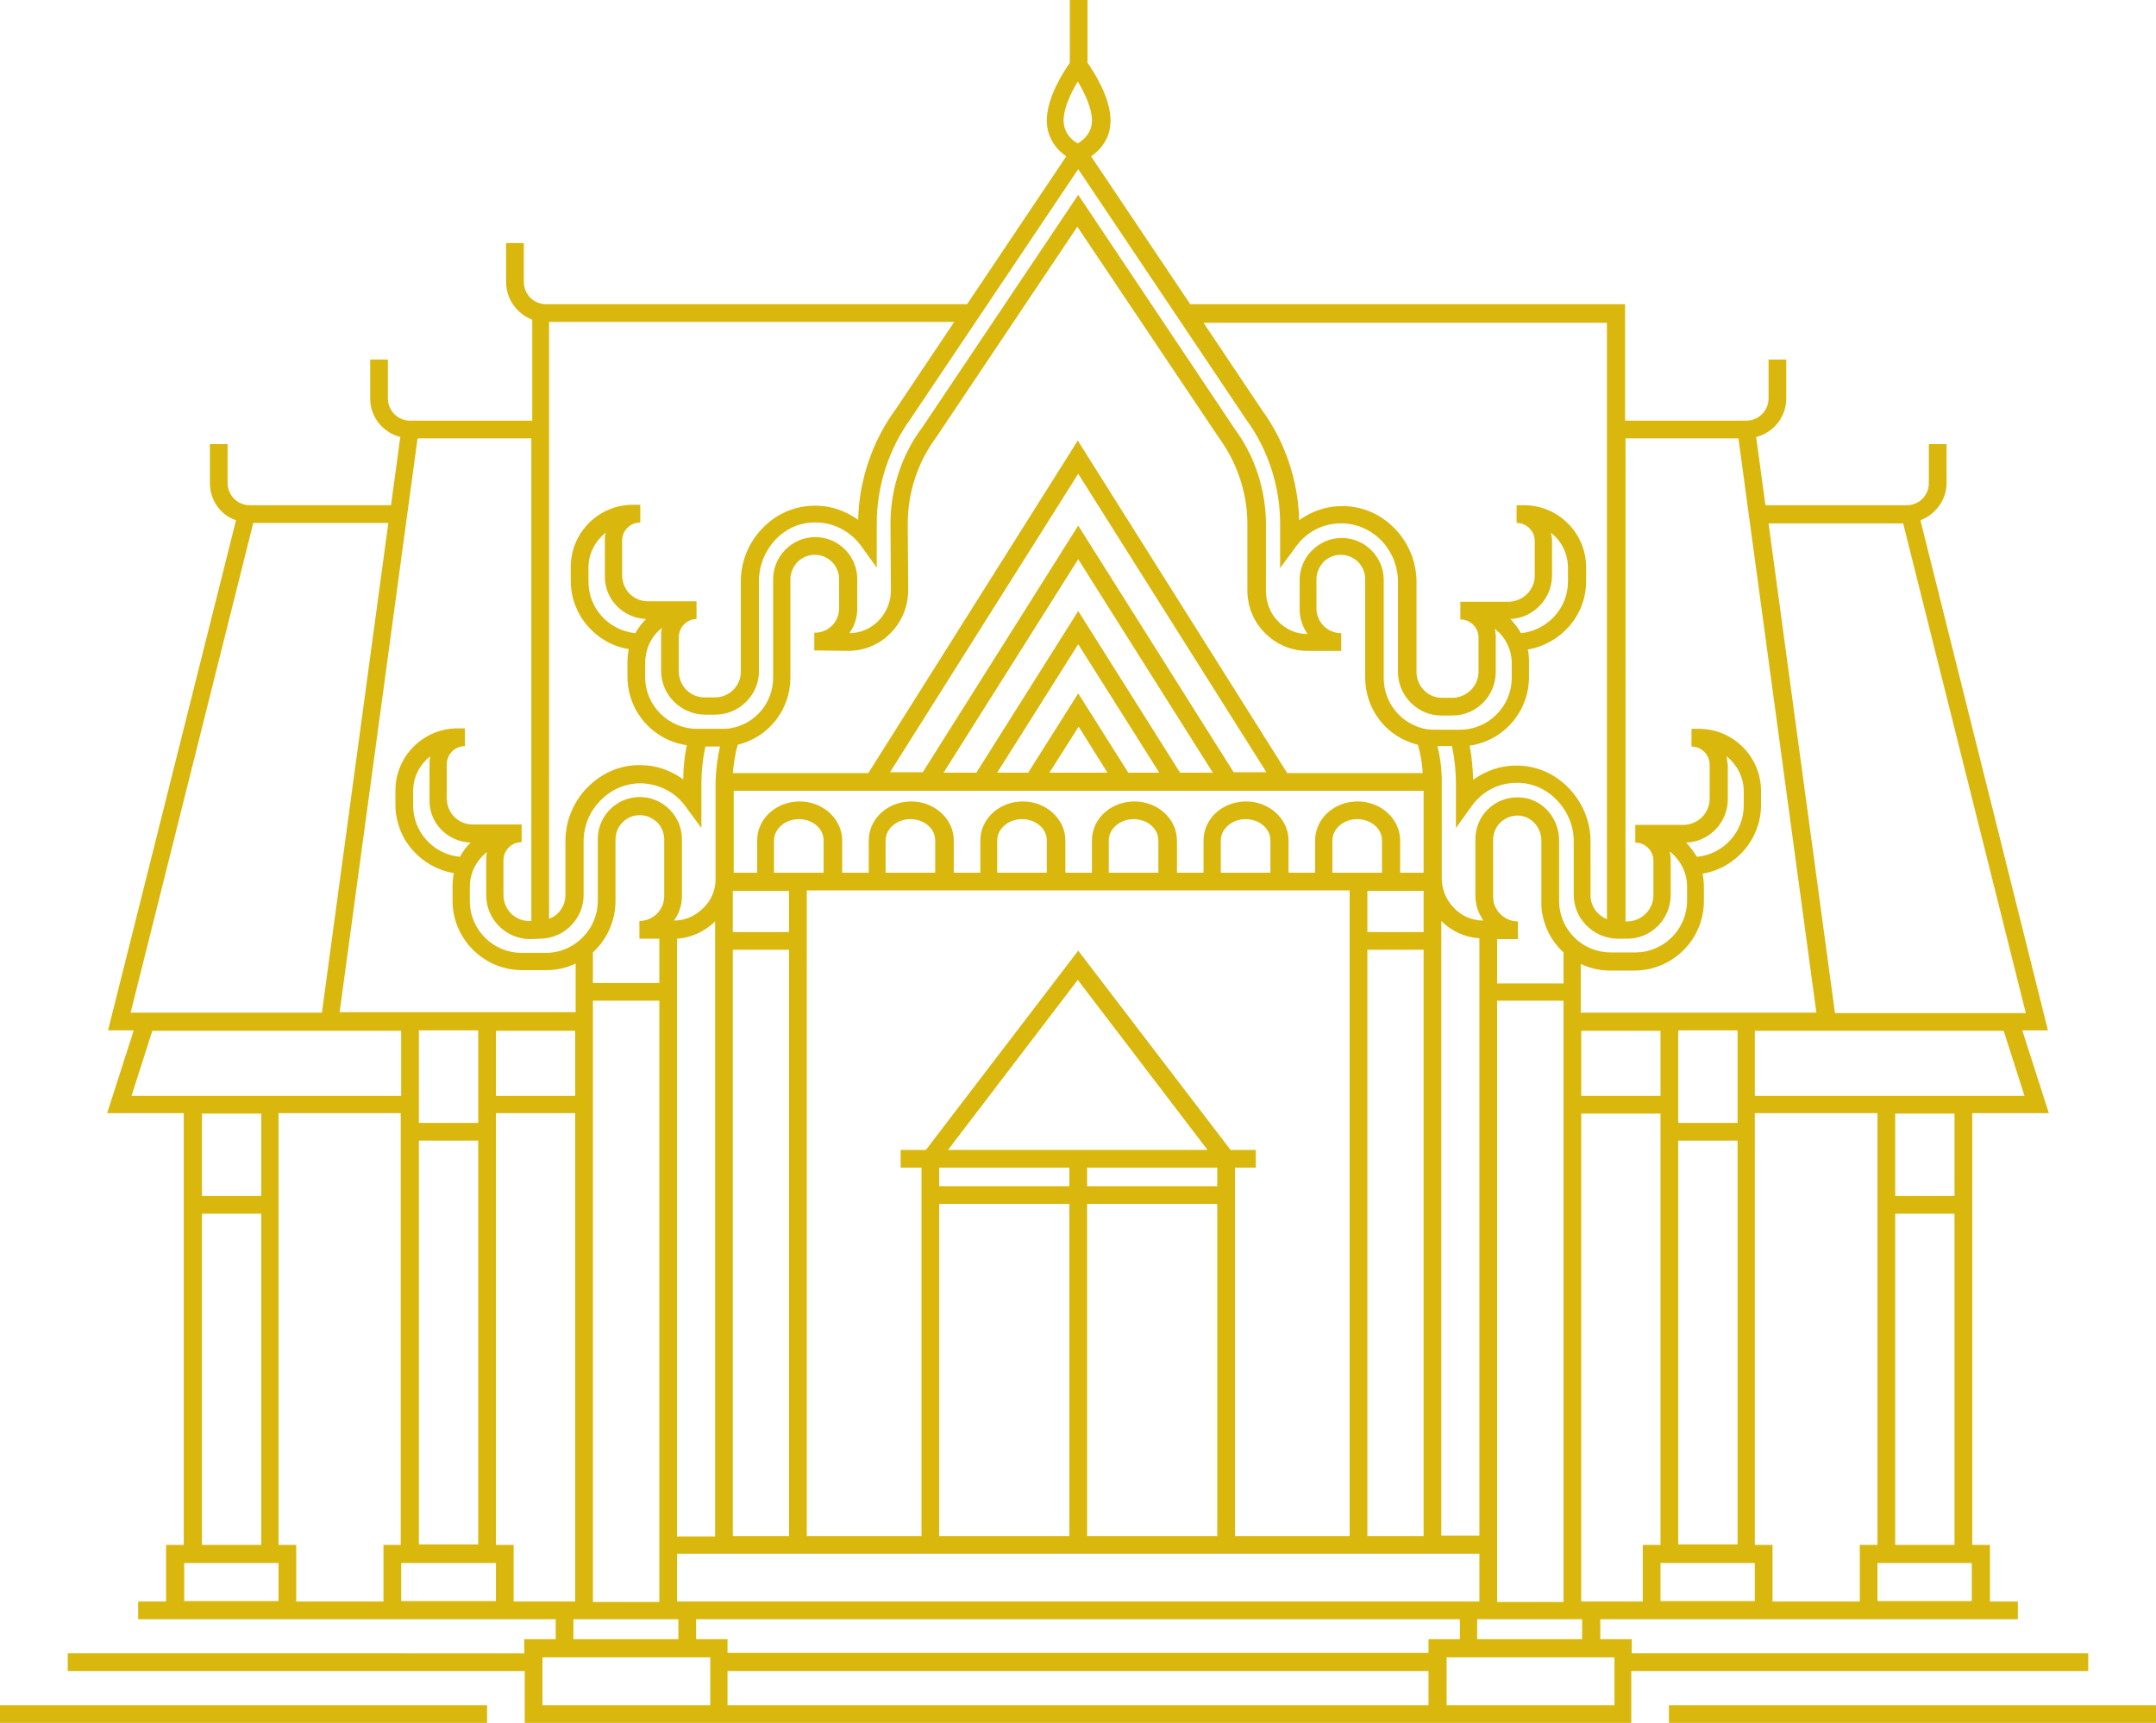 <?xml version="1.0" encoding="utf-8"?>
<!-- Generator: Adobe Illustrator 26.5.0, SVG Export Plug-In . SVG Version: 6.00 Build 0)  -->
<svg version="1.1" xmlns="http://www.w3.org/2000/svg" xmlns:xlink="http://www.w3.org/1999/xlink" x="0px" y="0px"
	 viewBox="0 0 486.9 389.1" style="enable-background:new 0 0 486.9 389.1;" xml:space="preserve">
<style type="text/css">
	.st0{display:none;}
	.st1{display:inline;}
	.st2{fill:#FFFFFF;}
	.st3{fill:#D9B70D;}
</style>
<g id="Text" class="st0">
	<g class="st1">
		<rect x="-1372.8" y="-791.5" class="st2" width="2741.6" height="3767.3"/>
		<rect x="-1372.8" y="-791.5" width="2741.6" height="519.3"/>
	</g>
</g>
<g id="Thai_x5F_temple">
	<g>
		<rect y="385.1" class="st3" width="110" height="4"/>
		<path class="st3" d="M471.6,377.4v-4H368.5v-3.2h-7.1v-4.5h94.3v-4h-6.3v-12.8h-4v-97.5h17.3l-6-18.7h5.8l-28.8-115.2
			c3.4-1.3,5.9-4.6,5.9-8.4v-8.8h-4v8.8c0,2.8-2.2,5-5,5h-31.9l-2.1-15.4c3.9-1,6.8-4.5,6.8-8.7v-8.8h-4V90c0,2.8-2.3,5-5,5h-27.4
			V68.7h-98.2l-22.4-33.4c1.9-1.3,4.4-3.8,4.4-8.1c0-5.2-3.9-11.2-5.2-13V0h-4v14.2c-1.3,1.8-5.2,7.8-5.2,13c0,4.2,2.5,6.8,4.4,8.1
			l-22.4,33.4h-95.1c-2.8,0-5-2.3-5-5v-8.8h-4v8.8c0,3.9,2.5,7.2,5.9,8.5V95H92.6c-2.8,0-5-2.3-5-5v-8.8h-4V90
			c0,4.2,2.9,7.7,6.8,8.7l-2.1,15.4H56.4c-2.8,0-5-2.3-5-5v-8.8h-4v8.8c0,3.9,2.4,7.2,5.9,8.4L24.4,232.7h5.8l-6,18.7h17.3v97.5h-4
			v12.8h-6.3v4h94.3v4.5h-7.1v3.2H15.3v4h103.2v11.7h32.4h13.4h158.3h13.4h32.4v-11.7H471.6z M375,348.9h-4v12.8h-9.6h-2h-2.3V251.5
			H375V348.9z M322.6,370.2v3.1H164.3v-3.1h-7.1v-4.5h172.5v4.5H322.6z M329.7,361.7H157.2h-2.1h-2.2v-10.8h8.6h20.7h122.6h20.7h8.6
			v10.8h-2.4H329.7z M152.9,365.7h0.3v4.5h-23.7v-4.5h0.3H152.9z M129.9,247.5H112v-14.7h17.9V247.5z M148.9,212v10h-15v-6.9
			c1.3-1.2,2.3-2.5,3.2-4.1c1.2-2.3,1.9-4.8,1.9-7.4v-14c0-3,2.4-5.5,5.5-5.5c1.5,0,2.8,0.6,3.9,1.6c1,1,1.6,2.4,1.6,3.9v12.8
			c0,3.1-2.5,5.6-5.6,5.6l0,4L148.9,212z M148.9,226v135.8h-15V226H148.9z M152.9,346.9V212c3.2-0.2,6.2-1.6,8.6-3.9v138.9H152.9z
			 M191.5,147c3.6,0,7.1-1.4,9.6-4c2.6-2.6,4-6.1,4-9.7l-0.1-15c0-7,2.2-13.8,6.4-19.5l31.9-47.6l32,47.7c4.1,5.6,6.4,12.5,6.4,19.4
			l0,15c0,3.7,1.4,7.1,4,9.7c2.6,2.6,6,4,9.6,4l7.6,0l0-4c-3.1,0-5.6-2.5-5.6-5.6v-6.6c0-1.4,0.6-2.8,1.6-3.9c1-1,2.4-1.6,3.9-1.6
			c3,0,5.5,2.4,5.5,5.5V153c0,7.3,4.9,13.5,11.9,15.2c0.6,2.1,1,4.2,1.1,6.4h-30.6l-47.3-75.1l-47.3,75.1h-30.6
			c0.2-2.1,0.5-4.3,1.1-6.4c7-1.7,11.9-7.9,11.9-15.2v-22.2c0-1.4,0.6-2.8,1.6-3.9c1.1-1,2.4-1.6,3.9-1.6c3,0,5.5,2.4,5.5,5.5v6.6
			c0,1.5-0.6,2.9-1.6,3.9c-1.1,1.1-2.5,1.6-4,1.6l0,4L191.5,147z M243.5,156.6l-11.3,17.9h-7l18.3-29l18.3,29h-7L243.5,156.6z
			 M250.1,174.5h-13.1l6.6-10.4L250.1,174.5z M243.5,138l-23,36.5h-7.4l30.4-48.2l30.4,48.2h-7.4L243.5,138z M243.5,118.7
			l-35.1,55.7H201l42.5-67.4l42.5,67.4h-7.4L243.5,118.7z M205.7,178.6L205.7,178.6l75.5,0l0,0h40.3l0,18.5h-5.3v-7.3
			c0-4.8-4.3-8.8-9.6-8.8s-9.6,3.9-9.6,8.8v7.3h-6v-7.3c0-4.8-4.3-8.8-9.6-8.8c-5.3,0-9.6,3.9-9.6,8.8v7.3h-6v-7.3
			c0-4.8-4.3-8.8-9.6-8.8c-5.3,0-9.6,3.9-9.6,8.8v7.3h-6v-7.3c0-4.8-4.3-8.8-9.6-8.8c-5.3,0-9.6,3.9-9.6,8.8v7.3h-6v-7.3
			c0-4.8-4.3-8.8-9.6-8.8c-5.3,0-9.6,3.9-9.6,8.8v7.3h-6v-7.3c0-4.8-4.3-8.8-9.6-8.8c-5.3,0-9.6,3.9-9.6,8.8v7.3h-5.3l0-18.5H205.7z
			 M277.9,259.7l-34.4-45l-34.4,45h-5.7v4h4.7v83.2h-25.9V201.1h122.6v145.8h-25.9v-83.2h4.7v-4H277.9z M212.1,267.9v-4.2h29.4v4.2
			H212.1z M241.5,271.9v75h-29.4v-75H241.5z M214.1,259.7l29.3-38.4l29.3,38.4H214.1z M245.5,271.9h29.4v75h-29.4V271.9z
			 M245.5,267.9v-4.2h29.4v4.2H245.5z M165.5,210.5v-9.3h12.7v9.3H165.5z M178.2,214.5v132.4h-12.7V214.5H178.2z M174.8,197.1v-7.3
			c0-2.6,2.5-4.8,5.6-4.8c3.1,0,5.6,2.1,5.6,4.8v7.3H174.8z M211.3,197.1H200v-7.3c0-2.6,2.5-4.8,5.6-4.8s5.6,2.1,5.6,4.8V197.1z
			 M236.5,197.1h-11.3v-7.3c0-2.6,2.5-4.8,5.6-4.8s5.6,2.1,5.6,4.8V197.1z M261.7,197.1h-11.3v-7.3c0-2.6,2.5-4.8,5.6-4.8
			c3.1,0,5.6,2.1,5.6,4.8V197.1z M287,197.1h-11.3v-7.3c0-2.6,2.5-4.8,5.6-4.8c3.1,0,5.6,2.1,5.6,4.8V197.1z M300.9,197.1v-7.3
			c0-2.6,2.5-4.8,5.6-4.8c3.1,0,5.6,2.1,5.6,4.8v7.3H300.9z M308.8,214.5h12.7v132.4h-12.7V214.5z M308.8,210.5v-9.3h12.7v9.3H308.8
			z M325.5,346.9V208c2.3,2.3,5.3,3.7,8.6,3.9v134.9H325.5z M333.7,365.7h0.3h23h0.3v4.5h-23.7V365.7z M349.9,211
			c0.8,1.5,1.9,2.9,3.2,4.1v7h-15v-10l4.7,0l0-4c-2,0-3.9-1.1-4.9-2.9c-0.5-0.8-0.7-1.7-0.7-2.7v-12.8c0-0.9,0.2-1.8,0.7-2.7
			c0.2-0.4,0.5-0.8,0.9-1.2c1.1-1.1,2.7-1.7,4.3-1.6c2.8,0.2,5,2.7,5,5.7v13.7C348,206.1,348.7,208.7,349.9,211z M353.1,226v135.8
			h-15V226H353.1z M375,247.5h-17.9v-14.7H375V247.5z M396.3,361.6H375v-8.6h21.3V361.6z M392.4,257.6v91.2H379v-91.2H392.4z
			 M379,253.6v-20.9h13.4v20.9H379z M424,348.9h-4v12.8h-19.7v-12.8h-4v-97.5H424V348.9z M445.4,361.6H424v-8.6h21.3V361.6z
			 M441.4,274.1v74.8H428v-74.8H441.4z M428,270.1v-18.6h13.4v18.6H428z M457.2,247.5h-60.9v-14.7h56.2L457.2,247.5z M429.8,118.2
			l27.7,110.6h-43.1l-15-110.6H429.8z M366.9,99h25.7l17.6,129.7h-53.2v-11c2.1,1,4.3,1.5,6.6,1.5c0,0,0,0,0,0l5.5,0v0
			c8.6,0,15.7-7,15.7-15.7v-3.2c0-1-0.1-2-0.3-3c7.4-1.2,13.2-7.7,13.2-15.5v-3.2c0-7.7-6.3-14-14-14h-1.7v4c2.2,0,4.1,1.8,4.1,4.1
			v7.7c0,3.2-2.6,5.8-5.8,5.9l-9.3,0c0,0,0,0,0,0h-1.7v4c1.1,0,2.1,0.4,2.9,1.2c0.8,0.8,1.2,1.8,1.2,2.9v7.8c0,3.2-2.6,5.8-5.8,5.9
			l-0.5,0V99z M389.9,170.8c2.3,1.8,3.9,4.7,3.9,7.9v3.2c0,6.1-4.7,11.1-10.6,11.6c-0.7-1.2-1.5-2.2-2.4-3.2
			c5.2-0.2,9.4-4.5,9.4-9.8v-7.7C390.1,172.1,390,171.4,389.9,170.8z M367.5,212c5.4,0,9.8-4.4,9.8-9.9v-7.8c0-0.7-0.1-1.3-0.2-2
			c2.3,1.8,3.9,4.7,3.9,7.9v3.2c0,6.4-5.2,11.7-11.7,11.7v2l0-2l-5.5,0c0,0,0,0,0,0c-2.7,0-5.3-0.9-7.4-2.6c-1.2-1-2.2-2.2-2.9-3.5
			c-0.9-1.7-1.4-3.6-1.4-5.5v-13.7c0-5.1-3.8-9.4-8.7-9.7c-2.8-0.2-5.5,0.8-7.4,2.7c-0.6,0.6-1.2,1.3-1.6,2.1
			c-0.8,1.4-1.2,3-1.2,4.6v12.8c0,1.6,0.4,3.2,1.2,4.6c0.2,0.4,0.4,0.7,0.6,1c-2.5,0-4.9-1-6.6-2.8c-1.7-1.7-2.7-4-2.8-6.4v-1.7h0
			l0-20c0-0.2,0-0.4,0-0.6c0-2.6-0.3-5.3-1-7.9l3.3,0c0.6,2.8,0.9,5.6,0.9,8.5l0,10l3.6-5c2.4-3.3,6-5.2,10.1-5.2c0.1,0,0.1,0,0.2,0
			c3.2,0,6.3,1.3,8.7,3.7c2.5,2.5,4,5.9,4,9.4v12.2c0,5.3,4.3,9.7,9.7,9.9H367.5z M362.9,72.7v134.9c-2.2-0.9-3.7-3-3.7-5.4V190
			c0-4.6-1.9-9-5.2-12.3c-3.1-3.1-7.2-4.8-11.5-4.8c-0.1,0-0.1,0-0.2,0c-3.5,0-6.8,1.2-9.6,3.2c-0.1-2.6-0.3-5.1-0.8-7.7
			c7.6-1.1,13.4-7.6,13.4-15.5v-3.2c0-0.3,0-0.6,0-0.8c0-0.4-0.1-0.8-0.1-1.3c0-0.3-0.1-0.6-0.2-0.9c7.5-1.3,13.2-7.7,13.2-15.4
			v-3.2c0-7.7-6.3-14-14-14h-1.7v4c1.1,0,2.1,0.4,2.9,1.2c0.8,0.8,1.2,1.8,1.2,2.9v7.8c0,3.2-2.6,5.8-5.8,5.9l-10.7,0h-0.3v4
			c1.1,0,2.1,0.4,2.9,1.2c0.8,0.8,1.2,1.8,1.2,2.9v7.7c0,3.2-2.6,5.8-5.8,5.9h-2.4c0,0,0,0,0,0c-1.6,0-3-0.6-4.1-1.7
			c-1.1-1.1-1.7-2.6-1.7-4.1v-20.4c0-4.6-1.9-9.1-5.2-12.3c-3.1-3.1-7.2-4.8-11.5-4.8c-0.1,0-0.2,0-0.2,0c-3.5,0-6.9,1.2-9.6,3.2
			c-0.2-8.9-3.2-17.8-8.4-24.9l-13.2-19.7H362.9z M350.2,120.3c2.4,1.8,3.9,4.7,3.9,7.9v3.2c0,6-4.7,11-10.6,11.6
			c-0.6-1.1-1.4-2.1-2.3-3.1l-0.1-0.1c5.2-0.2,9.4-4.6,9.4-9.8v-7.8C350.5,121.6,350.4,120.9,350.2,120.3z M240.2,27.2
			c0-2.8,1.7-6.3,3.2-8.8c1.5,2.5,3.2,6,3.2,8.8c0,3-2.1,4.5-3.2,5.2C242.3,31.8,240.2,30.2,240.2,27.2z M243.5,38.2l37.9,56.5
			c5,6.8,7.7,15.2,7.7,23.6l0,10l3.6-4.9c2.4-3.3,6.1-5.2,10.1-5.2c0.1,0,0.1,0,0.2,0c3.2,0,6.3,1.3,8.7,3.6c2.5,2.5,4,5.9,4,9.5
			v20.4c0,2.6,1,5.1,2.9,7c1.9,1.9,4.3,2.9,7,2.9c0,0,0,0,0,0h2.4c5.4,0,9.8-4.4,9.8-9.9v-7.7c0-0.7-0.1-1.3-0.2-2c0,0,0,0,0,0
			c0.2,0.1,0.3,0.3,0.5,0.5c0.1,0.1,0.2,0.2,0.3,0.2l0.1,0.1c0.7,0.7,1.4,1.6,1.8,2.5c0.1,0.2,0.2,0.3,0.3,0.6
			c0.1,0.2,0.1,0.3,0.2,0.5c0.1,0.2,0.1,0.3,0.2,0.5c0.1,0.4,0.2,0.9,0.3,1.5c0,0.3,0.1,0.6,0.1,0.8l0,0.1c0,0.2,0,0.4,0,0.6v3.2
			c0,6.4-5.2,11.7-11.7,11.7l-5.5,0c-0.6,0-1.2,0-1.9-0.1c-5.6-0.9-9.8-5.8-9.8-11.5v-22.2c0-5.2-4.2-9.5-9.5-9.5
			c-2.5,0-4.9,1-6.7,2.8c-1.8,1.8-2.8,4.2-2.8,6.7v6.6c0,2.1,0.7,4,1.8,5.6c-2.5,0-4.8-1-6.6-2.8c-1.8-1.8-2.8-4.3-2.8-6.9l0-15
			c0-7.8-2.5-15.5-7.1-21.7L243.5,44l-35.2,52.5c-4.7,6.2-7.2,14-7.2,21.8l0.1,15c0,2.6-1,5-2.8,6.9c-1.8,1.8-4.1,2.8-6.6,2.8
			c1.2-1.6,1.8-3.6,1.8-5.6v-6.6c0-5.2-4.2-9.5-9.5-9.5c-2.5,0-4.9,1-6.7,2.8c-1.8,1.8-2.8,4.2-2.8,6.7V153c0,5.8-4.1,10.6-9.8,11.5
			c-0.6,0.1-1.3,0.1-1.9,0.1l-5.5,0c-6.4,0-11.7-5.2-11.7-11.7v-3.2c0-1.4,0.3-2.7,0.8-4c0.7-1.6,1.7-2.9,3-3.9
			c-0.2,0.6-0.2,1.3-0.2,2v7.7c0,5.4,4.4,9.8,9.8,9.9h2.4c0,0,0,0,0,0c2.6,0,5.1-1,7-2.9c1.9-1.9,2.9-4.3,2.9-7v-20.4
			c0-3.5,1.5-7,4-9.5c2.4-2.4,5.6-3.7,8.9-3.6c4,0,7.7,2,10.1,5.2l3.6,5l0-10c0-8.4,2.7-16.8,7.7-23.7L243.5,38.2z M145.9,139.8
			c-0.9,0.9-1.8,2-2.4,3.2c-6-0.6-10.6-5.6-10.6-11.6v-3.2c0-3.2,1.5-6,3.9-7.9c-0.2,0.6-0.2,1.3-0.2,2v7.8
			C136.5,135.3,140.7,139.6,145.9,139.8z M124,72.7h91.5l-13.2,19.7c-5.3,7.2-8.3,16.1-8.5,25c-2.8-2-6.1-3.2-9.6-3.2
			c-4.4,0-8.5,1.6-11.7,4.8c-3.3,3.2-5.2,7.7-5.2,12.3v20.4c0,1.6-0.6,3-1.7,4.1c-1.1,1.1-2.6,1.7-4.1,1.7c0,0,0,0,0,0h-2.4
			c-3.2,0-5.8-2.6-5.8-5.9v-7.7c0-2.2,1.8-4.1,4-4.1v-4h-0.3l-10.7,0c-3.2,0-5.8-2.6-5.8-5.9v-7.8c0-1.1,0.4-2.1,1.2-2.9
			c0.8-0.8,1.8-1.2,2.9-1.2v-4h-1.7c-7.7,0-14,6.3-14,14v3.2c0,7.7,5.7,14.2,13.1,15.4c-0.2,1-0.3,2-0.3,3v3.2
			c0,7.9,5.8,14.4,13.4,15.5c-0.5,2.5-0.8,5.1-0.8,7.7c-2.8-2-6.1-3.2-9.6-3.2c-4.4-0.1-8.5,1.6-11.8,4.8c-3.3,3.2-5.2,7.7-5.2,12.3
			v12.2c0,2.5-1.5,4.6-3.7,5.4V72.7z M122.1,212c5.3-0.1,9.7-4.5,9.7-9.8V190c0-3.5,1.4-6.9,4-9.4c2.4-2.4,5.6-3.7,8.9-3.7
			c4,0.1,7.7,1.9,10.1,5.2l3.6,4.9v-10c0-2.8,0.3-5.6,0.9-8.4l3.3,0c-0.6,2.6-0.9,5.2-1,7.9c0,0.2,0,0.4,0,0.6l0,20h0v1.8
			c-0.1,2.4-1.1,4.6-2.8,6.2c-1.8,1.8-4.1,2.8-6.6,2.8c1.2-1.6,1.8-3.5,1.8-5.6v-12.8c0-2.5-1-4.9-2.8-6.7c-1.8-1.8-4.2-2.8-6.7-2.8
			c-5.2,0-9.5,4.2-9.5,9.5v14c0,1.9-0.5,3.8-1.4,5.5c-2.1,3.8-6,6.2-10.3,6.2c0,0,0,0,0,0l-5.5,0l0,2v-2c-6.4,0-11.7-5.2-11.7-11.7
			v-3.2c0-3.2,1.5-6,3.9-7.9c-0.2,0.6-0.2,1.3-0.2,2v7.8c0,5.4,4.4,9.8,9.8,9.9L122.1,212z M106.3,190.3c-1,0.9-1.8,2-2.4,3.2
			c-5.9-0.5-10.6-5.5-10.6-11.6v-3.2c0-3.2,1.5-6.1,3.9-7.9c-0.2,0.6-0.2,1.3-0.2,2v7.7C96.8,185.8,101,190.1,106.3,190.3z M94.3,99
			H120v109h-0.5c-3.2,0-5.8-2.6-5.8-5.9v-7.8c0-1.1,0.4-2.1,1.2-2.9c0.8-0.8,1.8-1.2,2.9-1.2v-4H116c0,0,0,0,0,0l-9.3,0
			c-3.2,0-5.8-2.6-5.8-5.9v-7.7c0-2.2,1.8-4.1,4.1-4.1v-4h-1.7c-7.7,0-14,6.3-14,14v3.2c0,7.8,5.7,14.2,13.2,15.5
			c-0.2,1-0.3,2-0.3,3v3.2c0,8.6,7,15.7,15.7,15.7v0l5.5,0c0,0,0,0,0,0c2.3,0,4.6-0.5,6.6-1.5v11H76.7L94.3,99z M94.6,253.6v-20.9
			H108v20.9H94.6z M108,257.6v91.2H94.6v-91.2H108z M29.5,228.7l27.7-110.6h30.5l-15,110.6H29.5z M62.9,361.6H41.6v-8.6h21.3V361.6z
			 M59,274.1v74.8H45.6v-74.8H59z M45.6,270.1v-18.6H59v18.6H45.6z M90.6,348.9h-4v12.8H66.9v-12.8h-4v-97.5h27.6V348.9z
			 M90.6,247.5H29.7l4.7-14.7h56.2V247.5z M112,361.6H90.6v-8.6H112V361.6z M116,361.7v-12.8h-4v-97.5h17.9v110.3h-2.3h-2H116z
			 M150.9,385.1h-28.4v-10.8h3.1h31.7h3.1v10.8H150.9z M164.3,385.1v-7.7h158.3v7.7H164.3z M364.5,385.1h-28.4h-9.4v-10.8h3.1h31.7
			h3.1V385.1z"/>
		<rect x="376.9" y="385.1" class="st3" width="110" height="4"/>
	</g>
</g>
</svg>

